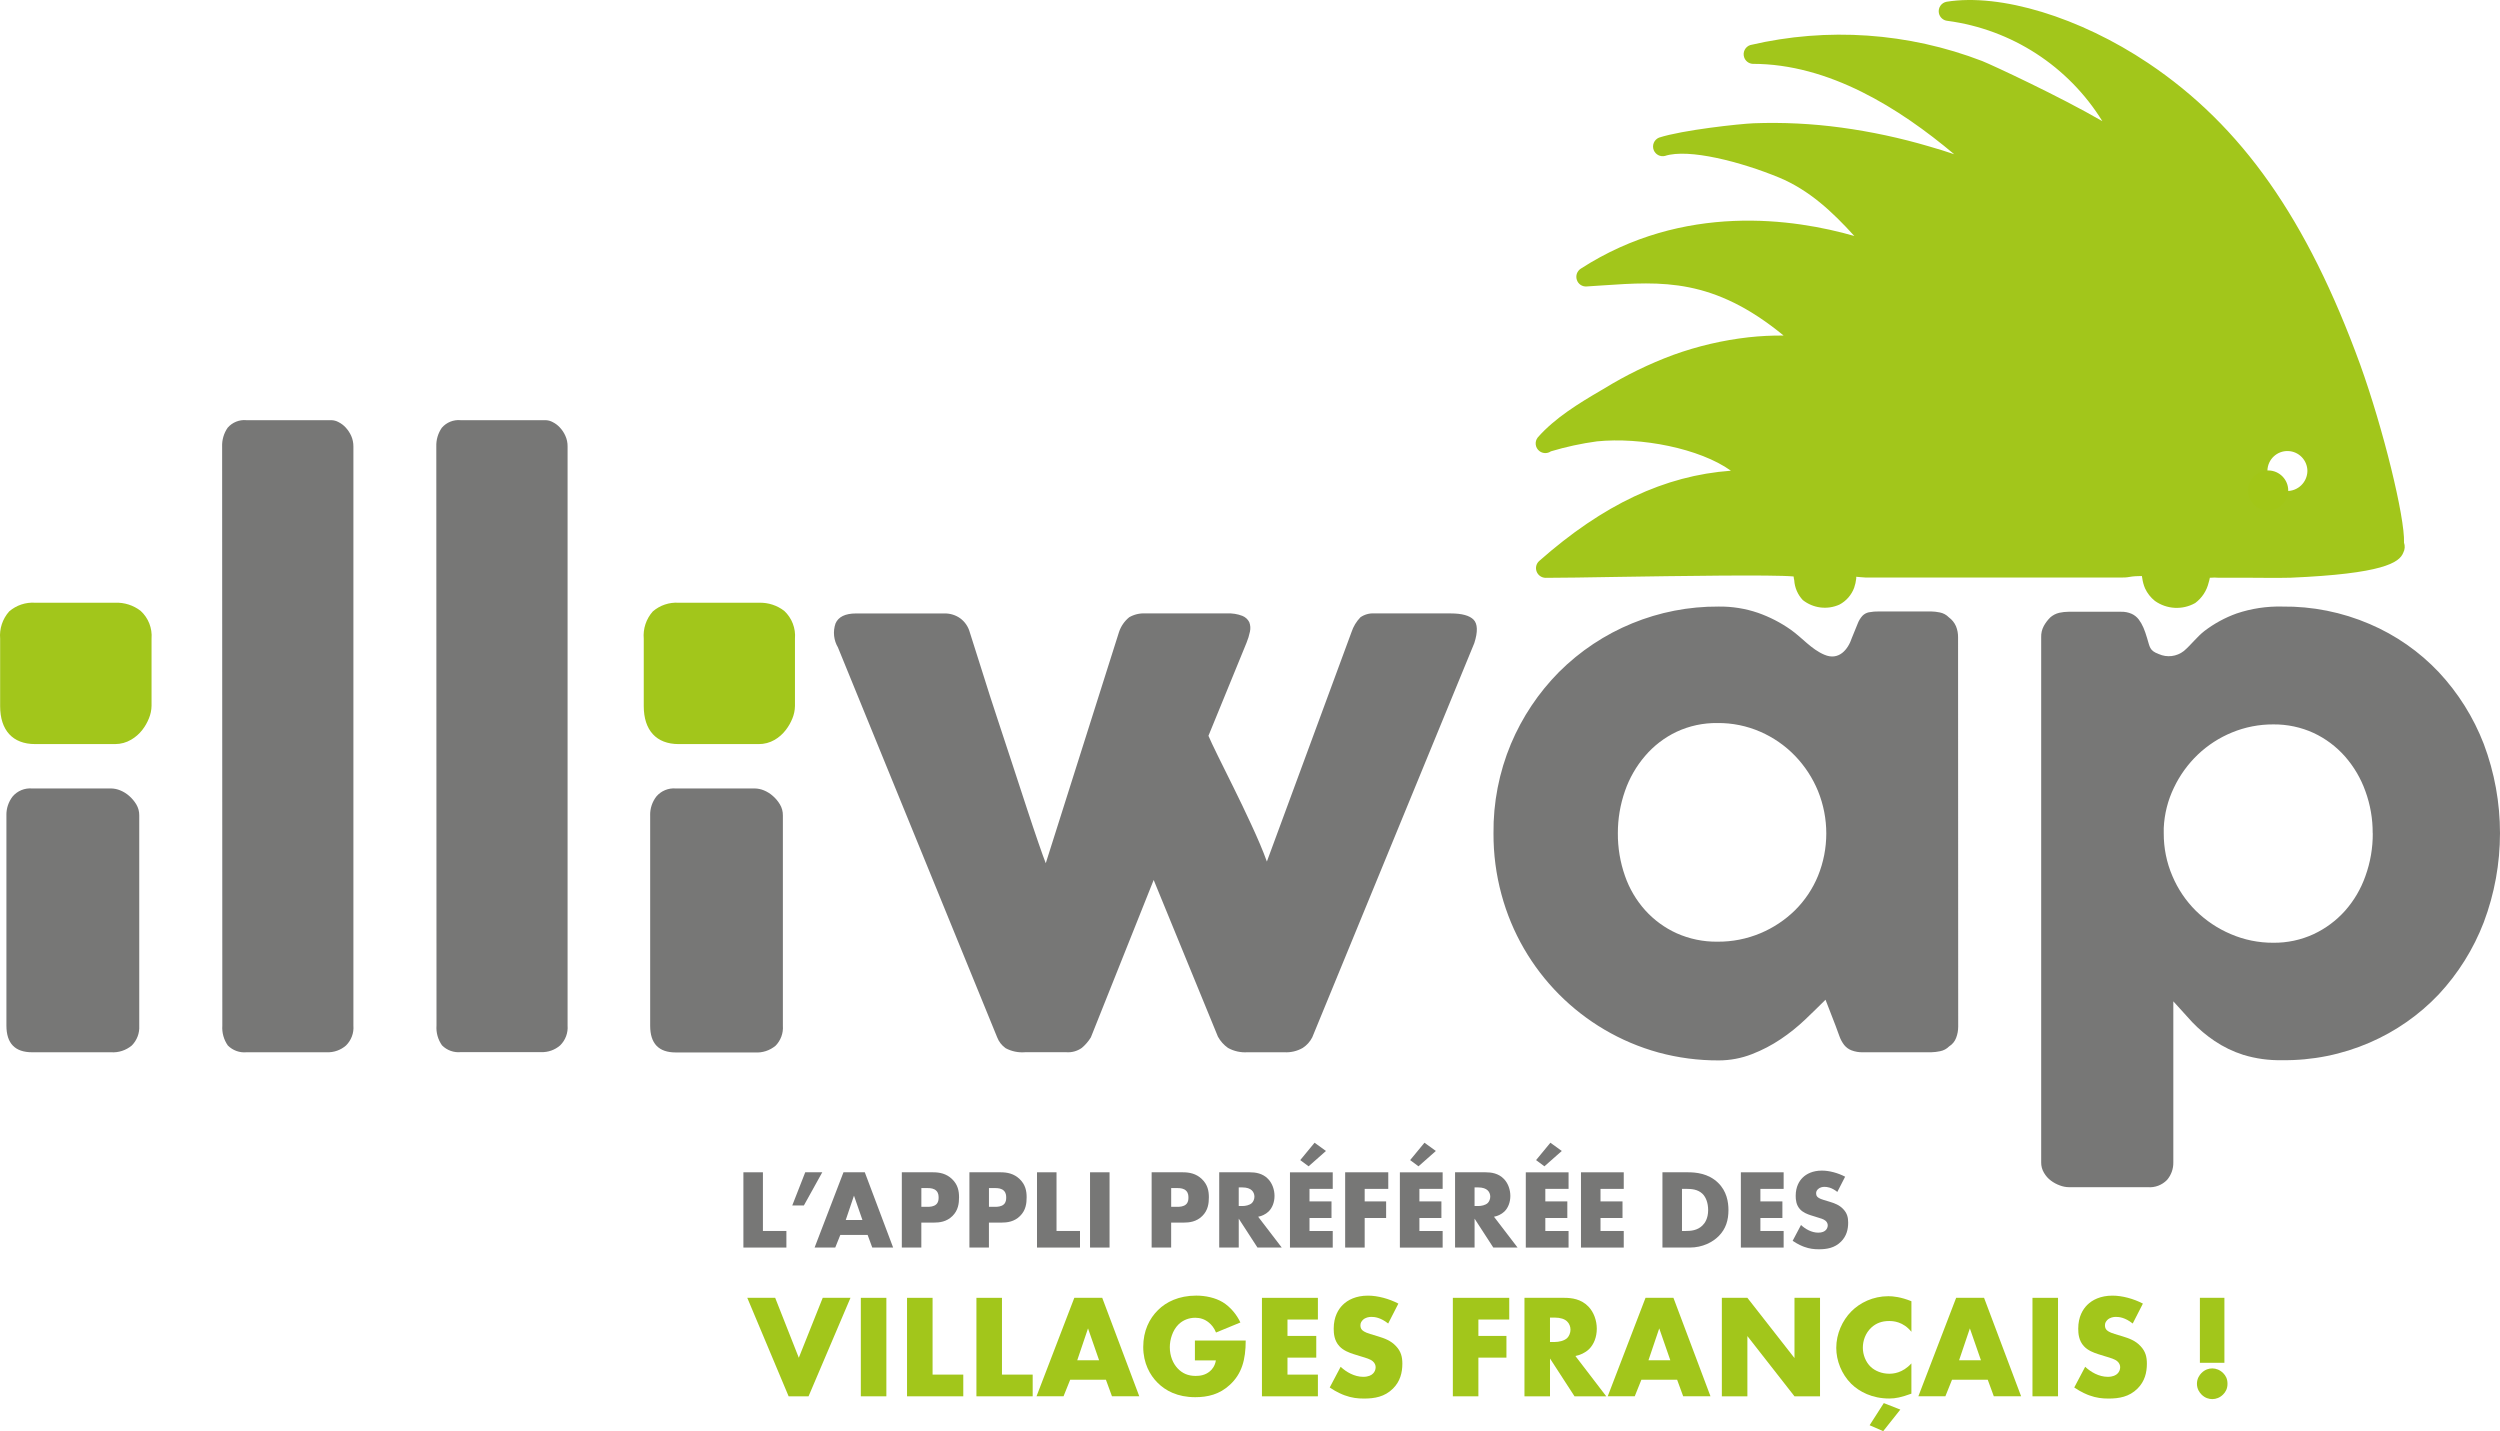 <?xml version="1.0" encoding="UTF-8"?>
<svg xmlns="http://www.w3.org/2000/svg" id="Calque_1" data-name="Calque 1" viewBox="0 0 1710.24 979.04">
  <defs>
    <style>
      .cls-1 {
        fill: #777776;
      }

      .cls-1, .cls-2, .cls-3 {
        stroke-width: 0px;
      }

      .cls-2 {
        fill: #a2c617;
      }

      .cls-3 {
        fill: #a2c61b;
      }
    </style>
  </defs>
  <g id="Calque_2-2" data-name="Calque 2-2">
    <path class="cls-1" d="M4.38,557.7c-.08-4.65,1.43-9.19,4.29-12.87,3.29-3.83,8.22-5.86,13.25-5.45h54.16c2.11.05,4.18.48,6.13,1.29,2.26.91,4.35,2.2,6.18,3.82,1.9,1.67,3.54,3.62,4.85,5.79,1.36,2.28,2.06,4.89,2.02,7.55v143.92c.29,5.01-1.56,9.91-5.1,13.47-3.96,3.31-9.04,4.97-14.19,4.63H21.97c-11.72,0-17.58-6.08-17.58-18.23v-143.92Z"></path>
    <path class="cls-1" d="M151.95,305.5c-.15-4.58,1.17-9.09,3.77-12.87,3.2-3.71,7.99-5.64,12.87-5.19h58.07c1.73.04,3.42.49,4.93,1.33,1.82.91,3.47,2.15,4.85,3.65,1.57,1.7,2.86,3.64,3.82,5.75,1.01,2.31,1.52,4.81,1.5,7.33v396.12c.41,5.06-1.45,10.03-5.06,13.59-3.62,3.17-8.32,4.83-13.12,4.63h-54.85c-4.77.47-9.49-1.23-12.87-4.63-2.78-3.97-4.11-8.76-3.77-13.59l-.13-396.12Z"></path>
    <path class="cls-1" d="M298.48,305.5c-.17-4.58,1.16-9.1,3.77-12.87,3.2-3.71,7.99-5.64,12.87-5.19h58.07c1.73.04,3.42.49,4.93,1.33,1.82.91,3.47,2.15,4.85,3.65,1.57,1.66,2.84,3.58,3.77,5.66,1.05,2.3,1.58,4.8,1.54,7.33v396.12c.41,5.06-1.45,10.03-5.06,13.59-3.62,3.17-8.32,4.83-13.12,4.63h-54.85c-4.77.47-9.49-1.23-12.87-4.63-2.8-3.96-4.13-8.76-3.77-13.59l-.13-396.04Z"></path>
    <path class="cls-1" d="M444.76,557.7c-.08-4.65,1.43-9.19,4.29-12.87,3.27-3.83,8.19-5.86,13.21-5.45h54.12c2.12.04,4.21.48,6.18,1.29,2.25.92,4.32,2.21,6.13,3.82,1.92,1.66,3.55,3.61,4.85,5.79,1.36,2.28,2.06,4.89,2.02,7.55v143.92c.37,5.03-1.45,9.98-4.97,13.59-3.96,3.32-9.04,4.98-14.19,4.63h-54.12c-11.66,0-17.5-6.08-17.5-18.23v-144.05Z"></path>
    <path class="cls-1" d="M573.33,443.07c-3.01-4.98-3.66-11.05-1.76-16.55,1.97-4.55,6.65-6.86,14.07-6.86h60.51c3.85-.07,7.63,1.1,10.76,3.34,3.15,2.33,5.43,5.65,6.48,9.43,2.72,8.38,5.68,17.71,8.88,28,3.2,10.29,6.59,20.81,10.16,31.56,3.56,10.72,7.03,21.44,10.51,31.91s6.65,20.28,9.56,29.2c2.92,8.92,5.53,16.64,7.8,23.24,2.27,6.6,3.99,11.36,5.1,14.19l50.09-158.11c1.31-3.99,3.74-7.51,6.99-10.16,3.33-1.92,7.14-2.83,10.98-2.62h56.01c3.55-.18,7.1.39,10.42,1.67,2.04.81,3.72,2.33,4.72,4.29.79,2.06.96,4.32.47,6.48-.54,2.63-1.33,5.2-2.36,7.68l-26.03,63.6c1.11,2.66,3.26,7.2,6.39,13.59l10.76,21.74c4.03,8.11,8.11,16.64,12.31,25.73s7.68,17.15,10.51,24.96l57.89-156.96c1.24-3.81,3.34-7.29,6.13-10.16,2.8-1.93,6.17-2.85,9.56-2.62h52.23c7.59,0,12.87,1.46,15.61,4.29,2.74,2.83,3,8.19.47,16.04l-110.86,269.7c-1.49,2.93-3.73,5.41-6.48,7.2-3.9,2.25-8.38,3.28-12.87,2.96h-24.83c-4.68.35-9.36-.68-13.47-2.96-2.84-2-5.19-4.63-6.86-7.68l-43.96-107.21-42.97,107.68c-1.66,2.72-3.74,5.15-6.18,7.2-3.09,2.2-6.85,3.25-10.64,2.96h-28.13c-4.62.39-9.25-.56-13.34-2.74-2.62-1.84-4.64-4.43-5.79-7.42l-108.88-266.61Z"></path>
    <path class="cls-1" d="M1339.59,702.35c0,2.62-.47,5.23-1.42,7.68-.91,2.4-2.58,4.44-4.76,5.79-1.67,1.69-3.8,2.84-6.13,3.3-2.02.44-4.07.68-6.13.73h-46.57c-2.74.1-5.46-.35-8.02-1.33-1.95-.76-3.66-2.02-4.97-3.65-1.35-1.76-2.42-3.71-3.17-5.79-.9-2.27-1.8-4.76-2.74-7.46l-6.86-17.71c-4.26,4.26-8.91,8.79-13.94,13.59-5.16,4.91-10.72,9.37-16.64,13.34-6.17,4.16-12.79,7.61-19.73,10.29-7.23,2.83-14.92,4.28-22.69,4.29-13.93.06-27.81-1.76-41.25-5.4-52.44-14.47-93.31-55.62-107.43-108.15-3.68-13.59-5.51-27.61-5.45-41.68-.24-21.03,3.82-41.88,11.92-61.28,7.72-18.32,18.87-35.01,32.85-49.15,28.96-28.92,68.29-45.06,109.23-44.81,9.16-.12,18.27,1.33,26.93,4.29,7.94,2.79,15.46,6.65,22.34,11.49,7.98,5.62,14.07,13.34,23.03,17.15,9.91,4.29,16.25-3.47,18.91-11.62,1.59-3.95,2.87-7.12,3.9-9.56.74-2.01,1.86-3.86,3.3-5.45,1.17-1.19,2.66-2.01,4.29-2.36,2.42-.46,4.87-.66,7.33-.6h35.21c2.06.03,4.12.26,6.13.69,2.34.46,4.48,1.63,6.13,3.34,2.14,1.56,3.83,3.66,4.89,6.09.98,2.41,1.46,4.99,1.42,7.59l.09,266.35ZM1106.77,570.01c-.07,9.93,1.57,19.79,4.85,29.16,3,8.69,7.71,16.7,13.85,23.54,6,6.65,13.29,11.99,21.44,15.7,8.8,3.94,18.36,5.92,28,5.79,10.1.09,20.11-1.88,29.42-5.79,8.8-3.69,16.82-9.01,23.63-15.7,6.77-6.72,12.12-14.72,15.74-23.54,7.55-18.6,7.55-39.42,0-58.02-3.68-8.96-9.02-17.13-15.74-24.1-6.73-6.96-14.76-12.54-23.63-16.42-9.27-4.06-19.3-6.11-29.42-6-9.67-.14-19.24,1.91-28,6-8.22,3.91-15.53,9.51-21.44,16.42-6.1,7.09-10.8,15.27-13.85,24.1-3.24,9.27-4.88,19.04-4.85,28.86Z"></path>
    <path class="cls-1" d="M1402.41,422.53c1.81-1.65,4.01-2.8,6.39-3.34,2.09-.45,4.21-.68,6.35-.69h35.72c2.55-.09,5.08.4,7.42,1.42,1.91.88,3.57,2.22,4.85,3.9,1.29,1.75,2.37,3.65,3.22,5.66.86,2.14,1.67,4.29,2.44,6.99,1.93,6.05,1.5,8.58,8.02,10.98,5.66,2.54,12.27,1.73,17.15-2.1,5.02-4.29,8.88-9.65,14.11-13.72,6.68-5.09,14.1-9.13,22-11.96,10.04-3.38,20.59-4.98,31.18-4.72,20.57-.25,40.97,3.83,59.87,11.96,17.81,7.61,33.86,18.79,47.17,32.85,13.33,14.26,23.8,30.94,30.83,49.15,14.81,39.34,14.81,82.71,0,122.05-7.02,18.26-17.49,35.01-30.83,49.32-13.34,14.05-29.39,25.25-47.17,32.94-18.93,8.22-39.4,12.33-60.04,12.05-8.96.19-17.89-1.04-26.46-3.65-7-2.23-13.64-5.45-19.73-9.56-5.54-3.73-10.66-8.04-15.27-12.87-4.29-4.72-8.58-9.48-12.87-14.19v110.13c.1,4.41-1.43,8.7-4.29,12.05-3.45,3.56-8.31,5.39-13.25,4.97h-53.95c-2.1-.03-4.18-.44-6.13-1.2-2.2-.78-4.27-1.9-6.13-3.3-1.92-1.43-3.52-3.24-4.72-5.32-1.31-2.17-1.98-4.67-1.93-7.2v-359.11c-.11-2.72.51-5.41,1.8-7.8,1.14-2.08,2.57-3.98,4.25-5.66ZM1623.14,570.01c.07-9.8-1.62-19.53-4.97-28.73-3.1-8.73-7.83-16.79-13.94-23.76-5.97-6.77-13.27-12.25-21.44-16.08-8.67-3.98-18.12-5.98-27.66-5.88-9.69-.05-19.3,1.83-28.26,5.53-8.66,3.55-16.59,8.69-23.37,15.14-6.76,6.47-12.28,14.11-16.3,22.56-4.19,8.65-6.57,18.06-6.99,27.66v3.56c-.06,10.07,1.95,20.04,5.92,29.29,3.76,8.88,9.2,16.95,16.04,23.76,6.89,6.77,15,12.18,23.89,15.95,9.18,3.95,19.08,5.97,29.08,5.92,9.55.11,19-1.91,27.66-5.92,8.15-3.82,15.44-9.25,21.44-15.95,6.14-6.94,10.87-15.01,13.94-23.76,3.39-9.39,5.09-19.31,5.02-29.29h-.04Z"></path>
    <path class="cls-3" d="M1644.58,371.15c.64-17.15-14.15-77.75-30.02-121.83-36.32-99.66-80.97-163.22-144.91-206.1-46.96-31.48-101.12-47.94-137.96-42.03-3.59.65-5.97,4.09-5.32,7.68.54,2.94,2.98,5.16,5.96,5.4,43.79,5.85,82.66,31.03,105.88,68.62-29.12-16.9-74.83-38.17-82.17-41.13-50.6-19.48-105.88-23.29-158.67-10.94-3.47,1.14-5.35,4.87-4.22,8.33.84,2.56,3.15,4.36,5.85,4.53,52.28,0,100.35,30.32,137.87,61.84-5.57-1.89-11.24-3.69-17.15-5.36-19.66-5.8-39.73-10.1-60.04-12.87-19.89-2.71-39.98-3.7-60.04-2.96-9.56.39-48.8,4.63-64.71,9.82h0c-3.37,1.39-4.97,5.26-3.58,8.63,1.24,3,4.49,4.66,7.65,3.89h0c16.17-5.27,51.85,3.99,78.09,14.8,20.58,8.58,36.32,23.29,51.46,39.97-40.87-11.75-116.73-23.16-187.19,22.39-2.5,1.64-3.59,4.75-2.66,7.59.89,2.88,3.64,4.76,6.65,4.55l11.06-.73c40.4-2.74,75.78-5.15,123.76,34.31-8.04-.08-16.07.32-24.06,1.2-17.57,2-34.84,6.04-51.46,12.05-16.5,6.12-32.36,13.85-47.34,23.07l-2.44,1.42c-14.67,8.58-31.26,18.7-42.88,31.95-2.28,2.85-1.81,7.01,1.04,9.28,2.29,1.83,5.52,1.93,7.92.24,10.31-3.09,20.85-5.37,31.52-6.82,30.02-3.04,70.37,4.8,91.64,20.07-45.41,3.34-87.44,23.2-131.1,61.71-2.07,1.81-2.79,4.72-1.8,7.29.97,2.57,3.43,4.27,6.18,4.29h0c10.89,0,28.82-.3,49.15-.64,40.35-.6,106.14-1.63,120.46-.3,0,.81.3,1.8.43,2.57.31,5.08,2.39,9.89,5.88,13.59,7.12,5.62,16.77,6.81,25.04,3.09,4.67-2.47,8.25-6.58,10.08-11.54.71-2.05,1.19-4.18,1.42-6.35v-1.16l2.79.26c1.17.15,2.34.23,3.52.26h175.61c1.07,0,2.96,0,5.15-.43s5.75-.6,8.32-.6l.26,1.33c.32,2.45.96,4.85,1.93,7.12,1.54,3.34,3.85,6.28,6.73,8.58,8.13,5.79,18.88,6.36,27.57,1.46,4.63-3.44,7.89-8.41,9.22-14.02.33-1.08.61-2.19.81-3.3h.81c1.58-.15,3.18-.15,4.76,0h18.61c10.12,0,20.58.26,30.96,0,63.21-2.7,74.58-10.29,77.19-17.15,1.12-2.13,1.29-4.64.47-6.9ZM1564.34,335.9c-7.55-.26-13.46-6.59-13.2-14.14.26-7.55,6.59-13.46,14.14-13.2,7.36.25,13.2,6.3,13.21,13.66-.12,7.67-6.43,13.8-14.1,13.68-.02,0-.03,0-.05,0Z"></path>
    <path class="cls-3" d="M78.79,412.32H23.98c-6.46-.42-12.82,1.72-17.71,5.96-4.54,5.1-6.77,11.85-6.18,18.65v46.1c0,16.51,8.58,25.99,23.89,25.99h54.81c3.85,0,7.63-1.04,10.94-3,2.95-1.72,5.54-3.99,7.63-6.69,1.89-2.43,3.42-5.11,4.55-7.98,1.12-2.72,1.72-5.63,1.76-8.58v-45.84c.59-7.16-2.17-14.19-7.46-19.04-4.97-3.84-11.13-5.81-17.41-5.57Z"></path>
    <path class="cls-3" d="M536.49,417.9c-4.9-3.78-10.96-5.75-17.15-5.57h-55.06c-6.46-.42-12.82,1.72-17.71,5.96-4.54,5.1-6.77,11.85-6.18,18.65v46.1c0,16.51,8.58,25.99,23.89,25.99h54.72c3.82.03,7.58-.96,10.89-2.87,2.96-1.72,5.55-4.01,7.63-6.73,1.88-2.42,3.41-5.09,4.55-7.93,1.12-2.72,1.72-5.63,1.76-8.58v-45.97c.61-7.14-2.1-14.16-7.33-19.04Z"></path>
    <path class="cls-2" d="M1551.22,349.28c-7.58-.24-13.52-6.57-13.29-14.15.24-7.58,6.57-13.52,14.15-13.29,7.42.23,13.31,6.33,13.29,13.75-.14,7.68-6.47,13.8-14.15,13.68Z"></path>
  </g>
  <g>
    <path class="cls-1" d="M521.91,801.96v40.14h16.06v11.35h-29.41v-51.49h13.35Z"></path>
    <path class="cls-1" d="M550.85,801.96h11.66l-12.58,22.7h-7.95l8.88-22.7Z"></path>
    <path class="cls-1" d="M593.54,844.8h-18.68l-3.47,8.65h-14.13l19.76-51.49h14.59l19.38,51.49h-14.28l-3.17-8.65ZM589.99,834.61l-5.79-16.67-5.63,16.67h11.42Z"></path>
    <path class="cls-1" d="M630.28,836.39v17.06h-13.35v-51.49h21.31c4.48,0,9.11.85,13.05,4.63,4.01,3.86,4.79,8.18,4.79,12.5,0,4.09-.54,8.88-4.55,12.81-4.01,3.94-8.8,4.48-12.81,4.48h-8.41ZM630.28,825.58h4.48c1.39,0,4.01-.15,5.64-1.62,1.62-1.39,1.7-3.47,1.7-4.71,0-1.39-.15-3.24-1.54-4.63-1.54-1.62-4.01-1.85-5.71-1.85h-4.55v12.81Z"></path>
    <path class="cls-1" d="M676.52,836.39v17.06h-13.35v-51.49h21.31c4.48,0,9.11.85,13.05,4.63,4.01,3.86,4.79,8.18,4.79,12.5,0,4.09-.54,8.88-4.55,12.81-4.01,3.94-8.8,4.48-12.81,4.48h-8.41ZM676.52,825.58h4.48c1.39,0,4.01-.15,5.64-1.62,1.62-1.39,1.7-3.47,1.7-4.71,0-1.39-.15-3.24-1.54-4.63-1.54-1.62-4.01-1.85-5.71-1.85h-4.55v12.81Z"></path>
    <path class="cls-1" d="M722.76,801.96v40.14h16.06v11.35h-29.41v-51.49h13.35Z"></path>
    <path class="cls-1" d="M759.04,801.96v51.49h-13.35v-51.49h13.35Z"></path>
    <path class="cls-1" d="M801.18,836.39v17.06h-13.35v-51.49h21.31c4.48,0,9.11.85,13.05,4.63,4.01,3.86,4.79,8.18,4.79,12.5,0,4.09-.54,8.88-4.55,12.81-4.01,3.94-8.8,4.48-12.81,4.48h-8.41ZM801.18,825.58h4.48c1.39,0,4.01-.15,5.64-1.62,1.62-1.39,1.7-3.47,1.7-4.71,0-1.39-.15-3.24-1.54-4.63-1.54-1.62-4.01-1.85-5.71-1.85h-4.55v12.81Z"></path>
    <path class="cls-1" d="M854.91,801.96c3.86,0,8.8.62,12.58,4.55,2.93,3.01,4.4,7.49,4.4,11.58,0,4.4-1.54,8.26-4.09,10.73-2.01,1.93-4.71,3.09-7.1,3.55l16.13,21.07h-16.6l-12.81-19.76v19.76h-13.36v-51.49h20.84ZM847.42,825.04h2.55c2.01,0,4.86-.54,6.48-2.08,1-1,1.7-2.7,1.7-4.32s-.62-3.24-1.78-4.32c-1.24-1.24-3.47-2.01-6.41-2.01h-2.55v12.74Z"></path>
    <path class="cls-1" d="M911.72,813.31h-15.9v8.57h15.05v11.35h-15.05v8.88h15.9v11.35h-29.26v-51.49h29.26v11.35ZM907.09,787.37l-11.89,10.5-5.71-4.25,9.8-11.89,7.8,5.64Z"></path>
    <path class="cls-1" d="M949.7,813.31h-16.13v8.57h14.67v11.35h-14.67v20.22h-13.35v-51.49h29.49v11.35Z"></path>
    <path class="cls-1" d="M986.91,813.31h-15.9v8.57h15.05v11.35h-15.05v8.88h15.9v11.35h-29.26v-51.49h29.26v11.35ZM982.27,787.37l-11.89,10.5-5.71-4.25,9.8-11.89,7.8,5.64Z"></path>
    <path class="cls-1" d="M1016.24,801.96c3.86,0,8.8.62,12.58,4.55,2.93,3.01,4.4,7.49,4.4,11.58,0,4.4-1.54,8.26-4.09,10.73-2.01,1.93-4.71,3.09-7.1,3.55l16.13,21.07h-16.6l-12.81-19.76v19.76h-13.35v-51.49h20.84ZM1008.75,825.04h2.55c2.01,0,4.86-.54,6.48-2.08,1-1,1.7-2.7,1.7-4.32s-.62-3.24-1.78-4.32c-1.23-1.24-3.47-2.01-6.41-2.01h-2.55v12.74Z"></path>
    <path class="cls-1" d="M1073.05,813.31h-15.9v8.57h15.05v11.35h-15.05v8.88h15.9v11.35h-29.26v-51.49h29.26v11.35ZM1068.42,787.37l-11.89,10.5-5.71-4.25,9.8-11.89,7.8,5.64Z"></path>
    <path class="cls-1" d="M1110.8,813.31h-15.9v8.57h15.05v11.35h-15.05v8.88h15.9v11.35h-29.26v-51.49h29.26v11.35Z"></path>
    <path class="cls-1" d="M1137.27,853.45v-51.49h17.52c5.17,0,13.82.69,20.46,7.1,6.02,5.79,7.18,13.2,7.18,18.76,0,6.79-1.7,12.81-6.71,17.83-4.09,4.09-10.96,7.8-19.76,7.8h-18.68ZM1150.63,842.1h2.7c3.24,0,7.8-.31,11.27-3.71,1.7-1.62,3.94-4.86,3.94-10.58,0-4.79-1.47-8.88-4.01-11.27-3.17-2.93-7.33-3.24-10.65-3.24h-3.24v28.79Z"></path>
    <path class="cls-1" d="M1220.18,813.31h-15.9v8.57h15.05v11.35h-15.05v8.88h15.9v11.35h-29.26v-51.49h29.26v11.35Z"></path>
    <path class="cls-1" d="M1232.06,838.01c2.86,2.7,7.18,5.25,11.81,5.25,2.7,0,4.32-.85,5.17-1.78.77-.77,1.31-1.93,1.31-3.24,0-1-.39-2.16-1.47-3.09-1.31-1.16-3.32-1.7-6.64-2.7l-3.47-1.08c-2.16-.7-5.33-1.85-7.41-4.17-2.62-2.86-2.93-6.48-2.93-9.11,0-6.33,2.47-10.19,4.71-12.43,2.62-2.62,6.95-4.86,13.2-4.86,5.09,0,11.04,1.62,15.9,4.17l-5.33,10.42c-4.01-3.17-7.03-3.47-8.8-3.47-1.31,0-3.09.31-4.4,1.54-.77.77-1.31,1.62-1.31,2.78,0,.93.15,1.62.7,2.32.39.46,1.31,1.39,4.48,2.32l4.09,1.24c3.24,1,6.64,2.16,9.34,5.09,2.62,2.78,3.32,5.63,3.32,9.19,0,4.71-1.16,9.26-4.86,12.97-4.4,4.4-9.73,5.25-15.21,5.25-3.24,0-6.33-.31-10.11-1.7-.85-.31-4.09-1.54-7.8-4.09l5.71-10.81Z"></path>
  </g>
  <g>
    <path class="cls-3" d="M530.3,887.84l16.16,41,16.36-41h18.99l-28.68,67.37h-13.63l-28.28-67.37h19.09Z"></path>
    <path class="cls-3" d="M606.36,887.84v67.37h-17.47v-67.37h17.47Z"></path>
    <path class="cls-3" d="M637.97,887.84v52.52h21.01v14.85h-38.48v-67.37h17.47Z"></path>
    <path class="cls-3" d="M685.44,887.84v52.52h21.01v14.85h-38.48v-67.37h17.47Z"></path>
    <path class="cls-3" d="M756.54,943.89h-24.44l-4.54,11.31h-18.48l25.86-67.37h19.09l25.35,67.37h-18.68l-4.14-11.31ZM751.89,930.56l-7.58-21.82-7.37,21.82h14.95Z"></path>
    <path class="cls-3" d="M817.44,917.03h34.74c0,13.33-2.73,22.83-10.81,30.3-7.07,6.57-15.15,8.48-23.73,8.48-12.12,0-20.4-4.44-25.86-10-5.05-5.05-9.7-13.23-9.7-24.34s4.24-19.49,10.1-25.25c5.56-5.56,14.24-9.9,26.16-9.9,6.26,0,13.03,1.41,18.18,4.54,5.25,3.23,9.59,8.58,12.02,13.84l-16.67,6.87c-1.21-3.13-3.13-5.35-4.85-6.77-2.93-2.42-6.06-3.33-9.39-3.33-4.14,0-8.38,1.51-11.51,4.65-3.94,3.94-5.86,10.2-5.86,15.45,0,6.16,2.22,11.21,5.35,14.54,3.23,3.43,7.17,5.15,12.32,5.15,3.03,0,6.56-.5,9.7-3.13,1.62-1.31,3.54-3.74,4.14-7.47h-14.34v-13.63Z"></path>
    <path class="cls-3" d="M901.57,902.69h-20.81v11.21h19.69v14.85h-19.69v11.62h20.81v14.85h-38.28v-67.37h38.28v14.85Z"></path>
    <path class="cls-3" d="M917.13,935.01c3.74,3.53,9.39,6.87,15.45,6.87,3.54,0,5.66-1.11,6.77-2.32,1.01-1.01,1.72-2.53,1.72-4.24,0-1.31-.5-2.83-1.92-4.04-1.72-1.51-4.34-2.22-8.69-3.54l-4.54-1.41c-2.83-.91-6.97-2.42-9.7-5.45-3.43-3.74-3.84-8.48-3.84-11.92,0-8.28,3.23-13.33,6.16-16.26,3.43-3.43,9.09-6.36,17.27-6.36,6.67,0,14.44,2.12,20.81,5.45l-6.97,13.63c-5.25-4.14-9.19-4.54-11.51-4.54-1.72,0-4.04.4-5.76,2.02-1.01,1.01-1.72,2.12-1.72,3.64,0,1.21.2,2.12.91,3.03.5.61,1.72,1.82,5.86,3.03l5.35,1.62c4.24,1.31,8.69,2.83,12.22,6.67,3.43,3.64,4.34,7.37,4.34,12.02,0,6.16-1.52,12.12-6.36,16.97-5.76,5.76-12.73,6.87-19.9,6.87-4.24,0-8.28-.4-13.23-2.22-1.11-.4-5.35-2.02-10.2-5.35l7.47-14.14Z"></path>
    <path class="cls-3" d="M1032.47,902.69h-21.11v11.21h19.19v14.85h-19.19v26.46h-17.47v-67.37h38.58v14.85Z"></path>
    <path class="cls-3" d="M1070.14,887.84c5.05,0,11.51.81,16.46,5.96,3.84,3.94,5.76,9.8,5.76,15.15,0,5.76-2.02,10.81-5.35,14.04-2.63,2.53-6.16,4.04-9.29,4.65l21.11,27.57h-21.71l-16.77-25.86v25.86h-17.47v-67.37h27.27ZM1060.34,918.04h3.33c2.63,0,6.36-.71,8.48-2.73,1.31-1.31,2.22-3.53,2.22-5.66s-.81-4.24-2.32-5.66c-1.62-1.62-4.54-2.63-8.38-2.63h-3.33v16.67Z"></path>
    <path class="cls-3" d="M1147.3,943.89h-24.44l-4.54,11.31h-18.48l25.86-67.37h19.09l25.35,67.37h-18.68l-4.14-11.31ZM1142.66,930.56l-7.58-21.82-7.37,21.82h14.95Z"></path>
    <path class="cls-3" d="M1177.91,955.21v-67.37h17.47l32.22,41.21v-41.21h17.47v67.37h-17.47l-32.22-41.21v41.21h-17.47Z"></path>
    <path class="cls-3" d="M1307.59,953.39c-6.97,2.53-10.81,3.33-15.15,3.33-11.72,0-20.5-4.65-26.06-10.1-6.56-6.56-10.2-15.76-10.2-24.54,0-9.59,4.14-18.68,10.2-24.85,5.96-6.06,14.95-10.5,25.45-10.5,3.23,0,8.48.5,15.76,3.43v20.91c-5.66-6.97-12.32-7.37-15.25-7.37-5.05,0-8.89,1.51-12.12,4.44-4.14,3.84-5.86,9.09-5.86,13.84s1.92,9.8,5.45,13.13c2.93,2.73,7.57,4.65,12.52,4.65,2.63,0,9.09-.3,15.25-7.07v20.7ZM1300.01,964.29l-11.72,14.75-9.29-4.04,9.7-15.15,11.31,4.44Z"></path>
    <path class="cls-3" d="M1359.8,943.89h-24.44l-4.54,11.31h-18.48l25.86-67.37h19.09l25.35,67.37h-18.68l-4.14-11.31ZM1355.16,930.56l-7.58-21.82-7.37,21.82h14.95Z"></path>
    <path class="cls-3" d="M1407.88,887.84v67.37h-17.47v-67.37h17.47Z"></path>
    <path class="cls-3" d="M1426.46,935.01c3.74,3.53,9.39,6.87,15.45,6.87,3.53,0,5.66-1.11,6.77-2.32,1.01-1.01,1.72-2.53,1.72-4.24,0-1.31-.5-2.83-1.92-4.04-1.72-1.51-4.34-2.22-8.69-3.54l-4.54-1.41c-2.83-.91-6.97-2.42-9.7-5.45-3.43-3.74-3.84-8.48-3.84-11.92,0-8.28,3.23-13.33,6.16-16.26,3.43-3.43,9.09-6.36,17.27-6.36,6.67,0,14.44,2.12,20.81,5.45l-6.97,13.63c-5.25-4.14-9.19-4.54-11.51-4.54-1.72,0-4.04.4-5.76,2.02-1.01,1.01-1.72,2.12-1.72,3.64,0,1.21.2,2.12.91,3.03.51.61,1.72,1.82,5.86,3.03l5.35,1.62c4.24,1.31,8.69,2.83,12.22,6.67,3.43,3.64,4.34,7.37,4.34,12.02,0,6.16-1.51,12.12-6.36,16.97-5.76,5.76-12.73,6.87-19.9,6.87-4.24,0-8.28-.4-13.23-2.22-1.11-.4-5.35-2.02-10.2-5.35l7.47-14.14Z"></path>
    <path class="cls-3" d="M1506.05,953.99c-1.31-1.31-3.13-3.74-3.13-7.37s1.82-6.06,3.13-7.37c2.42-2.42,5.15-3.13,7.37-3.13,2.53,0,5.25,1.01,7.47,3.23,1.72,1.72,2.93,3.94,2.93,7.27s-1.21,5.55-3.03,7.37c-2.12,2.12-4.75,3.13-7.37,3.13-2.22,0-4.95-.71-7.37-3.13ZM1504.94,932.28v-44.44h16.77v44.44h-16.77Z"></path>
  </g>
</svg>
